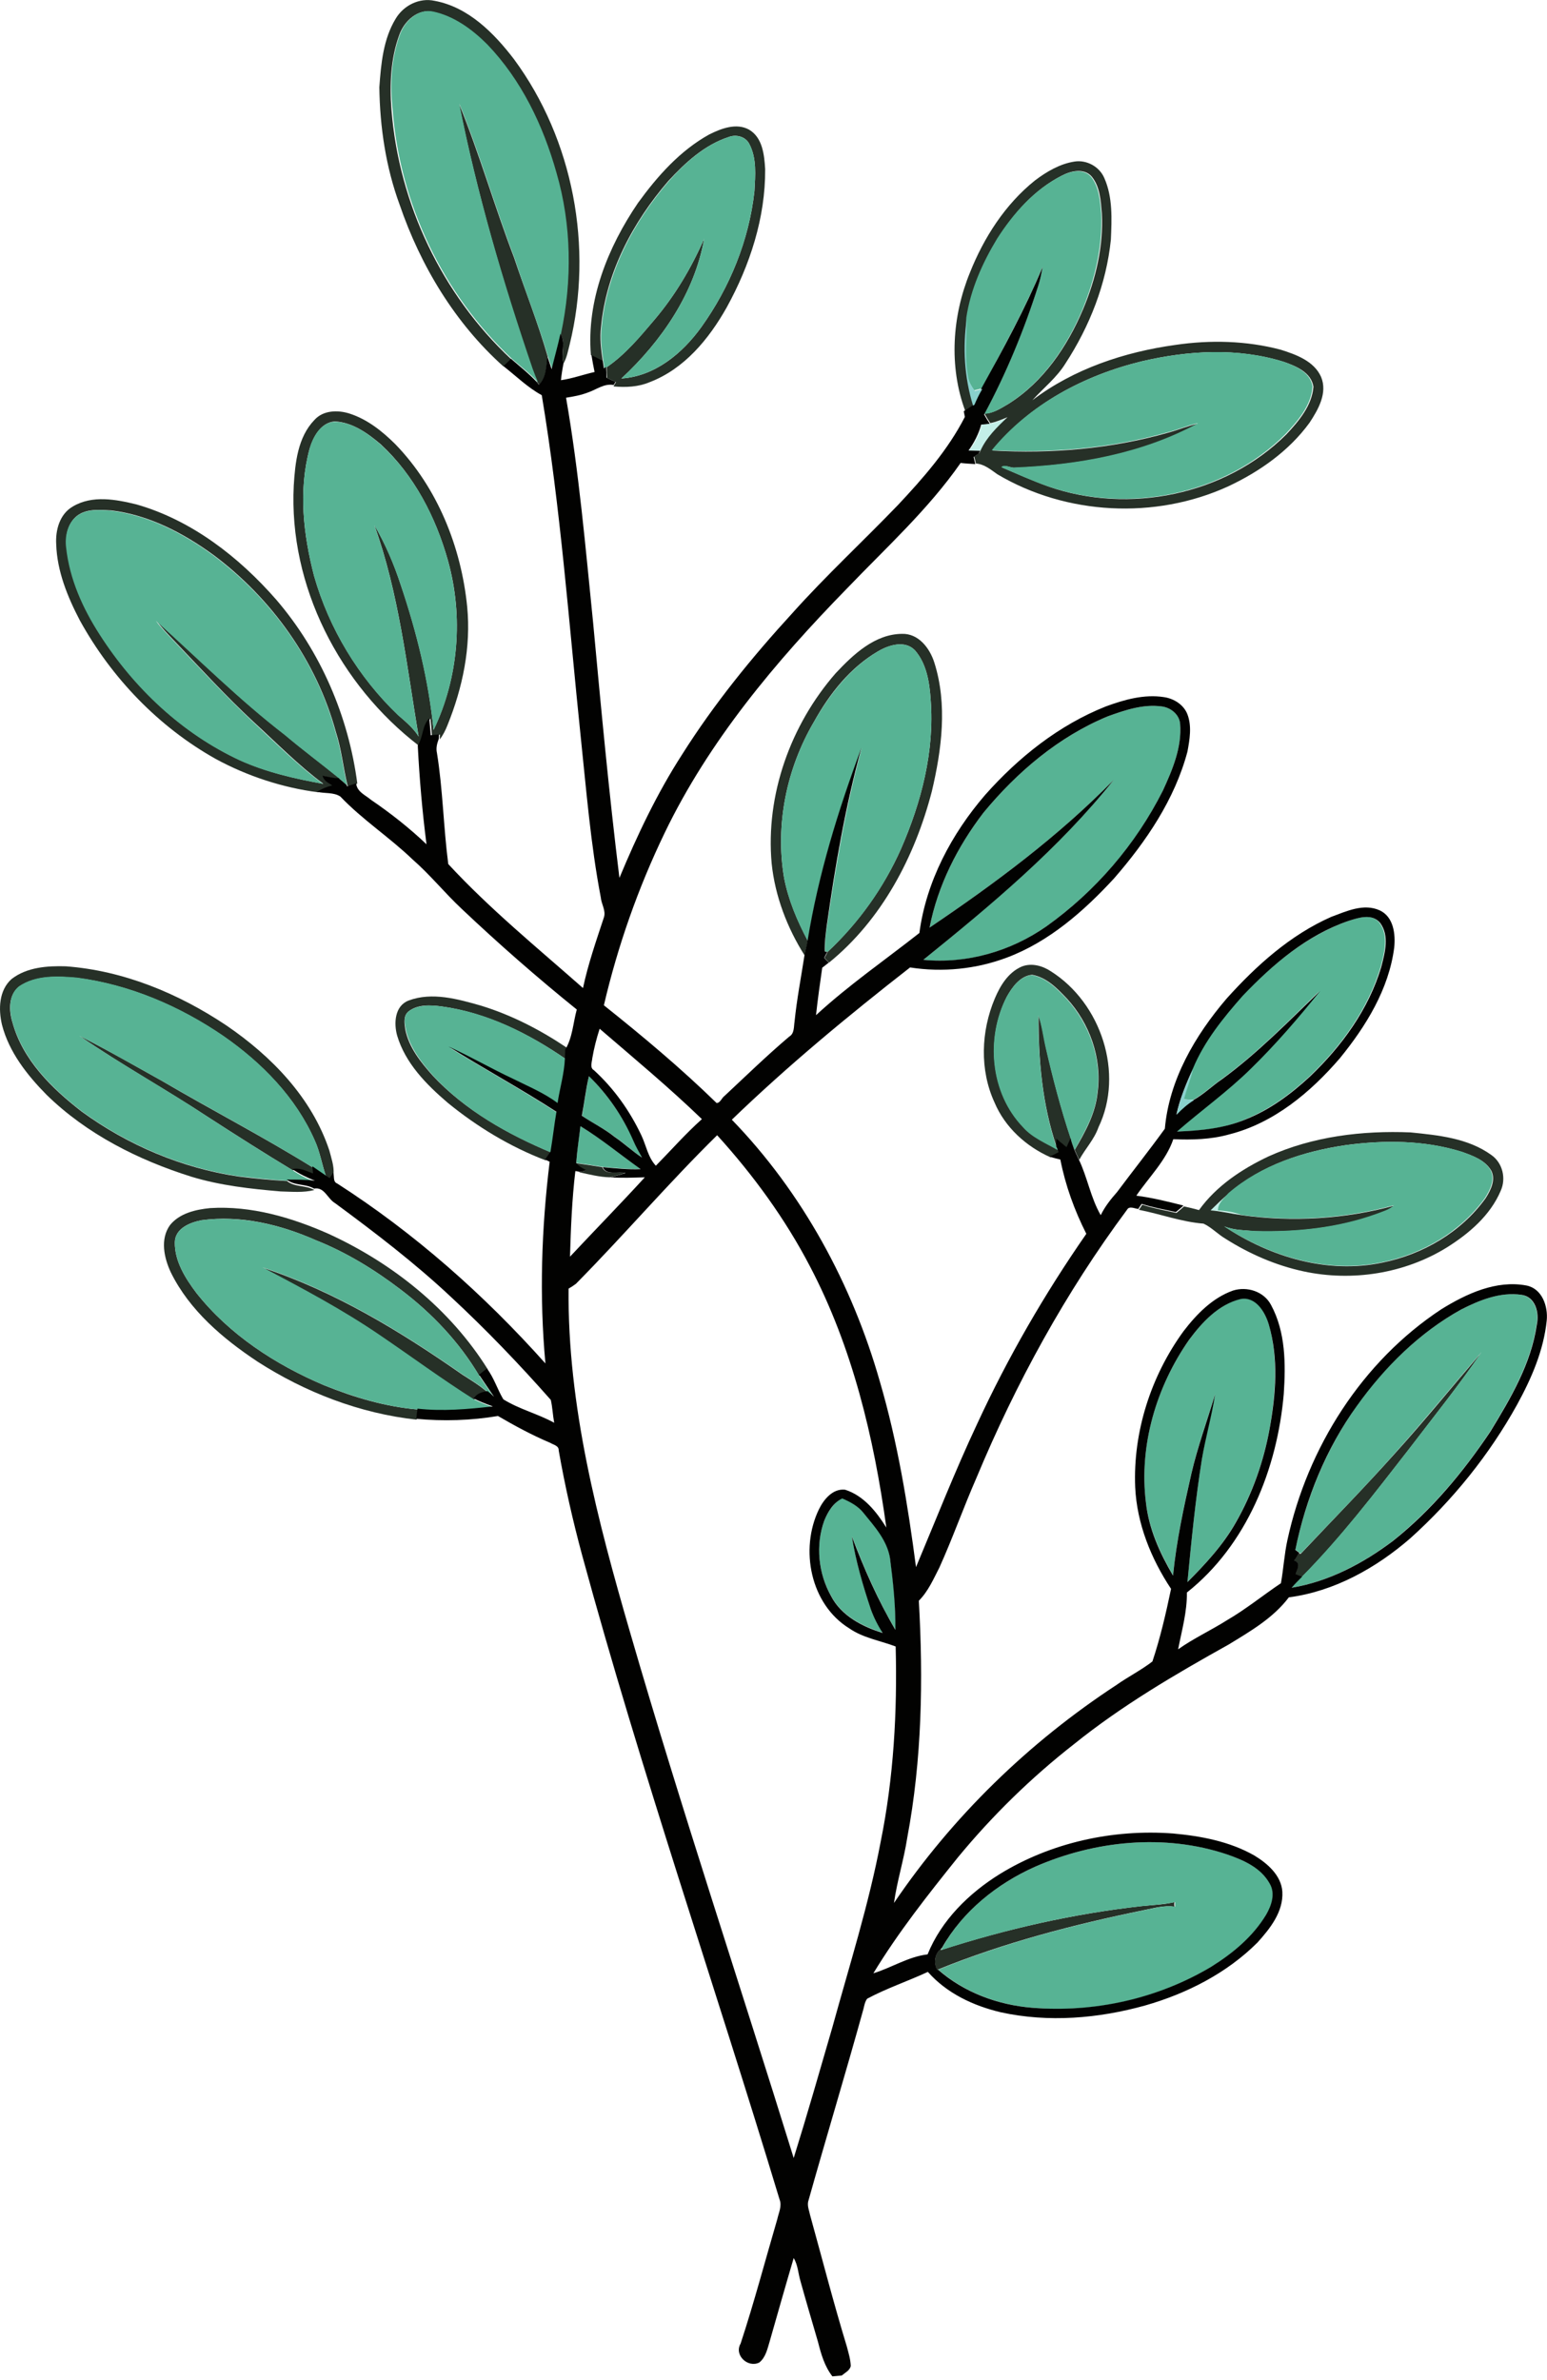 <?xml version="1.0" encoding="utf-8"?>
<!-- Generator: Adobe Illustrator 19.2.0, SVG Export Plug-In . SVG Version: 6.00 Build 0)  -->
<svg version="1.1" id="Layer_1" xmlns="http://www.w3.org/2000/svg" xmlns:xlink="http://www.w3.org/1999/xlink" x="0px" y="0px"
	 viewBox="0 0 547.7 842.5" style="enable-background:new 0 0 547.7 842.5;" xml:space="preserve">
<style type="text/css">
	.st0{fill:#C3EFE8;}
	.st1{fill:#263027;}
	.st2{fill:#57B394;}
	.st3{fill:#020201;}
	.st4{fill:#89D1CD;}
</style>
<path class="st0" d="M350.6,150c2.1-0.5,4.1-1.3,6.1-2.1c-3.6,3.5-7.4,7.1-9.5,11.7c-1.4,0-2.8-0.1-4.1-0.1c2.1-2.8,3.6-5.8,4.5-9.2
	C348.3,150.2,349.8,150.1,350.6,150z"/>
<path class="st0" d="M428.5,428.5c2.2-2,4.2-4.2,6.5-6c-1.5,1.8-3.7,3.5-3.7,6.1c2.8,0.2,5.6,0.7,8.2,1.6
	C435.8,429.7,432.2,428.7,428.5,428.5z"/>
<g>
	<path class="st1" d="M140.1,6.6c2.8-4.7,8.4-7.5,13.8-6.3c11.9,2.2,21,11.4,28.1,20.7c21,28.5,28.1,66.6,19.7,100.9
		c-0.6,2.3-1,4.7-2.2,6.8c-1.1-3.4,1-7.2-1.1-10.4c4.1-18.8,3.8-38.6-1.6-57.1c-4.7-16.7-12.4-32.8-24.5-45.4
		c-5.3-5.3-11.6-10-19.1-11.6c-5.3-1.2-10.1,3.3-11.8,8.1c-3.1,8.4-3.5,17.6-2.8,26.5c2.6,33.3,17.9,65.5,42.3,88.3
		c-0.9,0.9-1.8,1.7-2.7,2.6c-17.1-15.3-29.3-35.6-36.7-57.2c-4.9-13.3-7-27.5-7.2-41.6C134.9,22.5,135.7,13.8,140.1,6.6z"/>
	<path class="st1" d="M162.5,36.7c7.3,17.9,12.6,36.5,19.5,54.5c3.9,11.7,8.5,23.2,11.9,35c-0.5,3.5-0.3,7.2-3,10
		c-0.2-0.2-0.5-0.7-0.7-0.9c-0.6-1.6-1.3-3.2-1.9-4.8C178,99.8,168.9,68.6,162.5,36.7z"/>
	<path class="st1" d="M251.1,47.6c4.2-2.1,9.6-4.2,14.1-1.7c4.8,2.8,5.4,9,5.7,14c0.1,17.2-5.4,34-13.6,48.9
		c-6.3,11.2-15,21.8-27.3,26.5c-4,1.7-8.5,1.9-12.8,1.5l0.2-0.4c0.2-0.3,0.5-0.9,0.7-1.1c-1.1-0.5-2.1-1-3.2-1.5
		c-0.1-1.3-0.1-2.5-0.1-3.8c6.6-4.5,11.8-10.8,16.9-16.8c7.3-8.6,13.1-18.4,17.6-28.7c-3.4,19.3-15.1,36.3-29.3,49.5
		c11.9-0.8,21.6-8.9,28.3-18.2c10.1-14.1,16.9-30.8,18.8-48.1c0.3-5.6,0.9-11.7-1.9-16.9c-1.4-2.5-4.6-3.3-7.2-2.3
		c-8.6,2.8-15.4,9.1-21.4,15.6c-12.5,14.5-22,32.3-23.8,51.6c-0.5,4,0,8.1,0.6,12.1c-1.3-0.7-2.6-1.3-4-2l-0.2-0.1
		c-1.6-19.3,6-38.2,16.7-53.9C232.8,62.3,240.8,53.3,251.1,47.6z"/>
	<g>
		<path class="st1" d="M366.4,63.9c4.1-3.1,8.8-5.9,14-6.7c4.3-0.7,8.9,1.8,10.6,5.9c3,6.8,2.6,14.5,2.3,21.7
			c-1.6,15.7-7.5,30.7-16.1,43.9c-3.1,5-7.8,8.7-11.7,13c14.6-11.1,32.6-17.1,50.7-19.6c12.3-1.8,25.1-1.5,37.2,1.7
			c5.4,1.7,11.8,4,14.3,9.6c2.4,5.7-1,11.6-4.1,16.3c-7.3,10-17.7,17.3-28.8,22.5c-25.8,11.8-57.3,10.2-81.7-4.3
			c-2.3-1.6-4.6-3.6-7.6-3.8c-0.2-0.8-0.4-1.7-0.6-2.5c0.5-0.3,1.4-0.9,1.8-1.2l0.5-1c2.1-4.6,5.8-8.2,9.5-11.7
			c-2,0.8-4,1.7-6.1,2.1c-0.7-1.1-1.4-2.2-2-3.3l0.1-0.1c3.1-0.1,5.7-1.9,8.3-3.4c12.3-7.7,20.8-20.2,26.4-33.4
			c4.5-10.7,7.3-22.3,6.7-34c-0.4-4.5-0.6-9.4-3.6-13.1c-2.7-3.1-7.4-2-10.6-0.3c-9.6,4.9-17,13.2-22.5,22.3
			c-5.2,8.6-9.4,18-10.9,28c-1.5,10.3-0.9,20.9,2.2,30.9c-1,0.7-2,1.4-3,2c-5.8-15.7-4.6-33.5,1.7-48.9
			C348.3,84.2,355.8,72.4,366.4,63.9z M404.3,127.9c-20.2,4.9-39.8,15.1-52.9,31.6c20.8,1.2,42-0.6,62.1-6.3c3.7-1,7.2-2.5,11-3.3
			c-19.9,10.8-42.8,14.8-65.1,15.7c-1.4,0.2-3.8-1.3-4.6-0.1c5.4,2.3,10.8,4.7,16.3,6.7c28.5,10,62.7,3.1,84.3-18.4
			c4.4-4.7,9.1-10.2,9.6-16.9c-0.8-5.1-6.2-7.3-10.5-8.8C438.1,123,420.6,124.1,404.3,127.9z"/>
	</g>
	<g>
		<path class="st1" d="M111.3,148.7c3.1-3.5,8.3-3.6,12.4-2.3c6.3,2,11.7,6.3,16.3,10.9c14.9,15.4,23.3,36.4,25.4,57.5
			c1.4,14.3-1.6,28.7-7,42c-0.7,1.8-1.6,3.5-2.7,5c0-0.4,0-1.3,0.1-1.7c-1,0.1-1.9,0.2-2.9,0.3c-0.1-2-0.3-4-0.5-6
			c-2.6,2.6-2.1,6.7-4.1,9.6c-28-21.5-46.1-56.5-44.3-92.1C104.5,163.9,105.4,154.8,111.3,148.7z M109.6,158.9
			c-4,14.8-2.2,30.4,1.6,45c5.3,18.6,15.7,35.8,29.7,49.2c2.6,2.3,5.4,4.6,7.3,7.6c-4.2-25.1-7-50.8-15.7-74.9
			c3.9,6.7,7,13.9,9.4,21.3c5.6,16.6,9.9,33.8,11.6,51.3c8.9-18.5,10.6-40.2,5.1-59.9c-4.3-15.4-12-30.3-23.8-41.2
			c-4.6-3.9-10-7.8-16.3-8.1C113.6,149.6,110.9,154.6,109.6,158.9z"/>
	</g>
	<path class="st1" d="M25.8,179.3c6.9-4.1,15.3-2.5,22.6-0.7c19.5,5.6,36.2,18.6,49.4,33.7c15.7,18.3,25.6,41.3,28.7,65.1
		c-1.1,0.4-2.1,0.7-3.2,1.1c-0.1-0.1-0.3-0.4-0.3-0.6c-1.5-6.2-2.1-12.7-4.1-18.8c-6.8-25-22.7-47.2-43.3-62.6
		c-10.7-7.8-22.9-14.2-36.2-15.8c-4.1-0.2-8.7-0.7-12.1,1.9c-3.3,2.6-4.3,7.2-3.7,11.2c1.2,11.1,5.9,21.5,11.9,30.9
		c12.1,18.9,29.1,35,49.6,44.5c9.3,4.2,19.4,6.5,29.4,8.3c-8.9-6.6-16.6-14.5-24.8-22c-9.7-9-18.6-18.8-27.7-28.3
		c-2.3-2.4-4.6-4.8-6.6-7.4c15.1,13.6,29.5,28,45.6,40.4c6.3,5.4,13,10.3,19.4,15.5c-1.9,0-3.8-0.4-5.7-0.9c0.3,1.8,1.9,2.6,3.4,3.5
		c-1.9,0.5-3.7,1.3-5.4,2.2c-12.5-1.6-25.1-5.7-36.3-11.8c-20.2-11.3-36.9-28.7-48.1-49c-4.4-8.4-8.1-17.5-8.4-27
		C19.6,187.7,21.1,182,25.8,179.3z"/>
	<path class="st1" d="M295.9,238.3c6.2-6.6,13.8-13.8,23.4-13.9c5.9-0.2,9.9,5.1,11.5,10.2c4.7,14.8,2.6,30.8-0.9,45.6
		c-6,23.1-17.7,45.4-36.4,60.6c-0.6-0.6-1.1-1.2-1.6-1.7c0.4-0.7,0.8-1.4,1.1-2.1c11-10.3,19.9-22.8,26-36.5
		c7.2-16.5,11.9-34.6,10.5-52.7c-0.4-6.1-1.4-12.8-5.6-17.6c-3.5-3.6-9.1-1.9-12.9,0.3c-10,5.8-17.3,15.1-22.8,25
		c-9.7,16.5-13.8,36.4-10.6,55.3c1.5,7.8,4.7,15.3,8.4,22.3c-0.3,1.7-0.8,3.4-1.1,5.2c-6.2-9.8-10.5-21-11.7-32.6
		C271,281.4,279.9,256.6,295.9,238.3z"/>
	<path class="st1" d="M4.1,346.6c5.4-4.2,12.7-4.7,19.2-4.5c20.4,1.5,39.9,9.6,56.8,20.9c16,10.9,30.3,25.6,36.5,44.3
		c0.7,2.7,1.7,5.5,1.5,8.3c-0.3,0.5-1,1.5-1.3,2c-0.3-0.2-1-0.7-1.3-0.9c-1.5-4.3-2.2-8.9-4.1-13c-6.7-15.2-18.7-27.4-32.2-36.8
		c-15.5-10.6-33.2-18.3-51.9-20.7c-6.9-0.6-14.6-1-20.6,3.1c-3.7,3-3.6,8.4-2.3,12.6c3.6,13.3,13.9,23.4,24.5,31.6
		c16.3,11.9,35.4,20,55.4,23c5.8,0.7,11.5,1.3,17.3,1.6c2.8,2.3,6.7,1.4,9.7,3.2c-3.9,1-7.9,0.6-11.9,0.5
		c-10.7-0.9-21.4-2.1-31.6-5.2c-18.8-5.9-37.1-15.1-51.3-29c-6.9-7-13.3-15.1-15.8-24.8C-0.6,357.3-0.4,350.6,4.1,346.6z"/>
	<path class="st1" d="M361.7,342.2c3.5-1.4,7.4-0.3,10.4,1.7c17.7,11.2,26,36.1,16.8,55.2c-1.5,4.3-4.7,7.6-6.8,11.5
		c-0.6-1.2-1.1-2.3-1.6-3.5c3.7-6.3,7.4-13,8.1-20.4c1.6-12-2.8-24.4-10.9-33.2c-3.4-3.6-7.2-7.5-12.3-8.4c-4.2,0.4-7,4.3-8.9,7.7
		c-7.5,14.6-5.9,34.1,5.8,46.1c3.3,3.8,8.1,5.8,12.4,8.2c0.1,0.2,0.3,0.7,0.4,1c-1.1,0.5-2.1,1-3.2,1.6
		c-8.6-3.8-16.1-10.6-19.8-19.4c-5.3-11.5-4.8-25.2,0.1-36.8C354.1,349,356.9,344.3,361.7,342.2z"/>
	<path class="st1" d="M144.7,354.2c8.3-3.1,17.4-0.5,25.5,1.8c10.8,3.3,20.9,8.5,30.3,14.8v1.2c0,0.8-0.1,2.3-0.1,3
		c-13.2-9.1-28-16.5-44.1-18.7c-3.9-0.5-8.4-0.8-11.7,1.8c-1.9,1.6-1.4,4.3-1.1,6.4c1.3,6.4,5.5,11.6,9.7,16.3
		c11.5,12.3,26.5,20.7,41.9,27.2c-0.6,1-1.3,1.9-1.9,2.8c-12.6-4.8-24.3-11.9-34.7-20.4c-7.6-6.5-15-14-17.9-23.8
		C139.4,362.3,139.7,356.1,144.7,354.2z"/>
	<path class="st1" d="M367.7,359.5c1.3,3.7,1.8,7.6,2.6,11.4c2.5,10.9,5.3,21.8,8.9,32.4c-0.5,1-0.9,2-1.4,3.1c-1.2-1-2.4-2-3.6-3
		c0,0.7-0.1,2-0.1,2.7C369,391.1,367.6,375.1,367.7,359.5z"/>
	<path class="st1" d="M28.1,366.7c9.9,5,19.6,10.6,29.3,16c17.7,10.4,35.9,19.8,53.3,30.6c0,0.6,0.1,1.9,0.1,2.5
		c-2.3-0.9-4.7-2.1-7.2-1.5c-10.1-6.1-20-12.4-29.9-18.8C58.7,385.6,42.9,376.9,28.1,366.7z"/>
	<g>
		<path class="st1" d="M449.1,409.4c15.7-7.1,33.2-9.2,50.3-8.5c9.8,1,20.3,2,28.6,8c4,2.8,5.3,8.3,3.3,12.7
			c-3.7,8.7-11.2,15.1-19,20c-15,9.3-33.6,12.2-50.8,8.5c-9.8-2.1-19.2-6.2-27.7-11.6c-2.7-1.6-4.9-4-7.7-5.3
			c-7.8-0.6-15.2-3.4-22.9-4.9c0.3-0.4,0.9-1.3,1.2-1.8c4,1.3,8,2,12.1,2.9c0.9-0.7,1.8-1.5,2.7-2.3c1.8,0.4,3.5,0.8,5.3,1.3
			C430.6,419.9,439.6,413.9,449.1,409.4z M476.5,405.4c-14.9,2.2-29.9,7-41.4,17.1c-2.3,1.8-4.4,4-6.5,6c3.7,0.3,7.3,1.2,11,1.7
			c17.9,2.5,36.6,1.4,54.1-3.4c-1.7,1.6-4,2.1-6.1,3c-13.8,5-28.6,6.5-43.1,6.1c-3.7-0.4-7.5-0.3-11-1.7
			c16.2,10.8,36.5,16.9,55.9,12.8c14.3-2.9,27.8-10.7,36.5-22.7c1.8-2.8,3.7-6.5,2.1-9.8c-2.2-3.8-6.5-5.3-10.4-6.7
			C504.2,403.6,490,403.6,476.5,405.4z"/>
	</g>
	<path class="st1" d="M203.9,411.8c3.1,0.4,6.2,0.9,9.3,1.4c1.4,3.1,5.4,1.4,8.1,2.1c-1.8,0.5-3.5,1.1-5.4,1.5
		c-3.7-0.1-7.2-1-10.8-1.8c0.6-0.2,1.7-0.5,2.3-0.6C206.2,413.7,204.8,413,203.9,411.8z"/>
	<path class="st1" d="M60.2,433.7c3.4-4.2,9.1-5.5,14.2-6c14.5-0.9,28.8,3.3,41.9,9.1c22.7,10.4,43.1,26.7,56.4,48l-0.2,0.1
		c-0.7,0.6-2.1,1.7-2.8,2.2c-7.1-12-16.8-22.2-27.9-30.6c-9.2-7-19.1-13.1-29.9-17.4c-12.7-5.6-26.7-9-40.6-7.1
		c-4.1,0.8-9.3,2.9-9.4,7.8c-0.1,6.7,3.7,12.7,7.6,17.9c11.7,14.8,28,25.4,45.2,32.7c10.6,4.3,21.7,7.6,33.2,8.6
		c-0.1,1.2-0.2,2.4-0.4,3.6c-20.1-2.2-39.5-9.7-56.4-20.6c-12.2-8.1-24-18.1-30.6-31.5C58.1,445.4,56.6,438.7,60.2,433.7z"/>
	<path class="st1" d="M93,448.8c25.5,8.4,48.7,22.5,70.6,37.8c3.1,2,6.3,3.9,9.1,6.4c-1.9,0.2-3.8,0.8-4.9,2.6
		c-11.4-7.2-22.2-15.2-33.4-22.8C121.2,463.7,107.1,456.3,93,448.8z"/>
	<path class="st1" d="M494,514.4c10.5-11.6,20.3-23.7,30.5-35.6c-8.1,11.8-17.1,23-25.7,34.3c-12.1,15.5-24,31.2-37.9,45.2
		c-0.6-0.2-1.7-0.7-2.3-0.9c0.5-1.8,2-4-0.5-4.8c0.6-0.9,1.2-1.8,1.7-2.7l0.3,0.1l0.4,0.1C471.7,538.2,483.1,526.6,494,514.4z"/>
	<path class="st1" d="M404.3,674.8c3.8-0.4,7.7-0.5,11.5-1.4c-0.1,0.5-0.1,1,0,1.6c-3.6-0.5-7.1,0.5-10.6,1.2
		c-24.9,5.1-49.6,11.5-73.2,21.1l-0.3,0.1c-1.3-2.7-0.7-6,1.7-7.8l-0.4,0.8C356.3,682.9,380.1,677.5,404.3,674.8z"/>
</g>
<g>
	<path class="st2" d="M141.6,12.2c1.7-4.7,6.4-9.3,11.8-8.1c7.4,1.6,13.8,6.3,19.1,11.6c12.1,12.6,19.8,28.7,24.5,45.4
		c5.4,18.5,5.6,38.3,1.6,57.1c-0.9,4.2-2,8.3-3.1,12.5c-0.5-1.5-1-3-1.5-4.5c-3.5-11.8-8.1-23.3-11.9-35
		c-6.9-18-12.2-36.7-19.5-54.5c6.3,31.9,15.5,63.1,26,93.9c0.6,1.6,1.2,3.2,1.9,4.8c-2.8-3.1-6.1-5.6-9.2-8.3
		c-24.4-22.8-39.8-55-42.3-88.3C138,29.8,138.5,20.6,141.6,12.2z"/>
	<path class="st2" d="M258,48.5c2.6-1,5.8-0.1,7.2,2.3c2.8,5.1,2.2,11.3,1.9,16.9c-1.9,17.3-8.7,34-18.8,48.1
		c-6.7,9.3-16.5,17.4-28.3,18.2c14.2-13.2,25.9-30.2,29.3-49.5c-4.5,10.3-10.3,20.1-17.6,28.7c-5.1,6.1-10.3,12.3-16.9,16.8
		c-0.2,0.1-0.6,0.4-0.8,0.5c-0.1-0.7-0.3-2-0.4-2.7c-0.6-4-1.1-8-0.6-12.1c1.8-19.3,11.3-37.1,23.8-51.6
		C242.6,57.6,249.5,51.3,258,48.5z"/>
	<path class="st2" d="M375.7,62.3c3.2-1.7,7.9-2.8,10.6,0.3c2.9,3.7,3.2,8.6,3.6,13.1c0.5,11.7-2.3,23.3-6.7,34
		c-5.6,13.2-14.1,25.7-26.4,33.4c-2.6,1.5-5.2,3.3-8.3,3.4c7.8-14.5,14.1-29.8,19.1-45.5c0.7-2.1,1.1-4.3,1.5-6.5
		c-6.2,14.8-14,28.9-21.5,43c-0.9,0.2-1.8,0.5-2.7,0.7c-1.1-1.6-2.1-3.3-2.4-5.3c-1.1-6.7-0.5-13.6-0.4-20.4
		c1.5-10,5.7-19.4,10.9-28C358.7,75.6,366.1,67.2,375.7,62.3z"/>
	<path class="st2" d="M404.3,127.9c16.3-3.8,33.8-4.9,49.9,0.1c4.3,1.5,9.7,3.7,10.5,8.8c-0.4,6.7-5.2,12.2-9.6,16.9
		c-21.5,21.5-55.7,28.4-84.3,18.4c-5.5-1.9-10.9-4.4-16.3-6.7c0.9-1.2,3.3,0.3,4.6,0.1c22.4-0.9,45.2-4.9,65.1-15.7
		c-3.8,0.8-7.3,2.4-11,3.3c-20.1,5.7-41.3,7.4-62.1,6.3C364.5,143,384.1,132.8,404.3,127.9z"/>
	<path class="st2" d="M109.6,158.9c1.2-4.3,3.9-9.3,8.9-9.6c6.3,0.2,11.7,4.1,16.3,8.1c11.9,10.9,19.6,25.8,23.8,41.2
		c5.5,19.8,3.8,41.4-5.1,59.9c-1.8-17.5-6-34.7-11.6-51.3c-2.4-7.4-5.5-14.6-9.4-21.3c8.7,24.1,11.5,49.8,15.7,74.9
		c-1.8-3.1-4.6-5.3-7.3-7.6c-14-13.4-24.4-30.6-29.7-49.2C107.4,189.3,105.6,173.6,109.6,158.9z"/>
	<path class="st2" d="M27.2,182.7c3.4-2.6,8.1-2.2,12.1-1.9c13.3,1.6,25.5,8,36.2,15.8c20.7,15.5,36.6,37.6,43.3,62.6
		c2,6.1,2.6,12.6,4.1,18.8c-0.9-0.8-1.8-1.5-2.7-2.3c-6.4-5.2-13.1-10.2-19.4-15.5c-16.1-12.4-30.5-26.8-45.6-40.4
		c2,2.7,4.4,5,6.6,7.4c9.1,9.5,18.1,19.3,27.7,28.3c8.1,7.5,15.9,15.4,24.8,22c-10-1.8-20.1-4.1-29.4-8.3
		c-20.5-9.5-37.5-25.6-49.6-44.5c-6-9.3-10.7-19.7-11.9-30.9C22.9,189.9,23.9,185.3,27.2,182.7z"/>
	<path class="st2" d="M311,230.5c3.8-2.2,9.3-3.9,12.9-0.3c4.2,4.8,5.2,11.5,5.6,17.6c1.4,18.1-3.3,36.2-10.5,52.7
		c-6.1,13.8-15,26.3-26,36.5c-0.2,0-0.6-0.2-0.9-0.2c-0.1-3.1,0.2-6.1,0.7-9.1c3.1-21.2,6.7-42.3,12.3-63
		c-8.3,22.2-15.3,45-19.1,68.4c-3.8-7-6.9-14.4-8.4-22.3c-3.2-18.9,0.9-38.8,10.6-55.3C293.8,245.7,301.1,236.3,311,230.5z"/>
	<path class="st2" d="M392.2,253.6c6.1-2.2,12.5-4.4,19.1-3.5c3.2,0.4,6.2,2.7,6.5,6.1c0.7,8.3-2.7,16.3-6.1,23.7
		c-9.5,19.1-23.9,35.7-41.3,48.1c-12.6,8.8-28.2,13.4-43.5,11.8c24-19.5,48-39.5,67.4-63.7c-19.6,20-42.1,36.7-65.2,52.3
		c2.9-14.9,9.9-28.7,19.1-40.7C360.1,273.3,374.8,260.8,392.2,253.6z"/>
	<path class="st2" d="M477.5,326c3.5-1.1,8.2-2.7,10.9,0.7c3.4,4.6,1.7,10.7,0.4,15.7c-4.5,15-14,28-25.2,38.7
		c-6.7,6.2-14.3,11.8-22.8,15.2c-7.6,3.3-16,4.1-24.3,4.3c8.6-7.5,18.1-14.2,26.2-22.3c8.8-8.6,16.8-17.9,24.5-27.5
		c-11.2,10.8-22.1,22.1-34.8,31.3c-3.4,2.4-6.4,5.3-10,7.3c-1.2-0.1-2.3-0.1-3.5-0.3c0.9-3.6,2.4-7.1,3.2-10.8
		c4-9.8,10.8-18.1,17.7-25.9C450.6,341.4,462.8,331.1,477.5,326z"/>
	<path class="st2" d="M356.4,352.9c1.9-3.4,4.7-7.3,8.9-7.7c5.1,0.9,8.9,4.8,12.3,8.4c8.1,8.9,12.5,21.2,10.9,33.2
		c-0.7,7.4-4.5,14-8.1,20.4c-0.5-1.3-0.9-2.6-1.3-3.9c-3.5-10.6-6.4-21.5-8.9-32.4c-0.9-3.8-1.3-7.7-2.6-11.4
		c0,15.7,1.4,31.7,6.4,46.6l0.5,1.1c-4.3-2.5-9.1-4.4-12.4-8.2C350.5,386.9,348.9,367.4,356.4,352.9z"/>
	<path class="st2" d="M6.7,349.2c6-4.1,13.7-3.7,20.6-3.1c18.7,2.5,36.5,10.1,51.9,20.7c13.5,9.4,25.5,21.6,32.2,36.8
		c1.9,4.1,2.5,8.7,4.1,13c-1.6-1.1-3.2-2.2-4.8-3.3c-17.4-10.8-35.6-20.3-53.3-30.6c-9.8-5.4-19.4-11-29.3-16
		c14.8,10.2,30.6,18.8,45.6,28.8c9.9,6.4,19.8,12.7,29.9,18.8c2.5,1.7,5.2,3.1,8,4.1c-3.3-0.4-6.7-0.4-10-0.4
		c-5.8-0.3-11.6-1-17.3-1.6c-20-3-39.1-11.1-55.4-23c-10.6-8.2-20.8-18.3-24.5-31.6C3.2,357.6,3,352.2,6.7,349.2z"/>
	<path class="st2" d="M144.6,358.1c3.3-2.5,7.8-2.3,11.7-1.8c16.1,2.1,30.9,9.6,44.1,18.7c-0.3,5.4-1.8,10.6-2.6,15.9
		c-4.9-3.6-10.4-5.9-15.8-8.6c-7.7-3.6-15.1-7.8-22.8-11.4c12.6,7.8,25.7,15,38.2,23.1c-0.8,4.7-1.3,9.4-2.1,14.1
		c-15.4-6.4-30.4-14.8-41.9-27.2c-4.2-4.7-8.3-10-9.7-16.3C143.3,362.4,142.7,359.7,144.6,358.1z"/>
	<path class="st2" d="M208.5,381c6.7,6.5,12,14.3,15.8,22.8c0.9,2,2,4,3.1,6c-3.4-2.1-6.3-5-9.7-7.3c-3.6-2.9-7.9-4.8-11.6-7.5
		C206.9,390.3,207.5,385.6,208.5,381z"/>
	<path class="st2" d="M205.5,398.7c7.5,4.5,14.1,10.1,21.2,15.1c-4.5,0.2-8.9-0.3-13.4-0.7c-3.1-0.5-6.2-1-9.3-1.4
		C204.3,407.4,204.9,403.1,205.5,398.7z"/>
	<path class="st2" d="M476.5,405.4c13.6-1.8,27.7-1.8,40.9,2.3c3.9,1.4,8.3,2.9,10.4,6.7c1.6,3.3-0.3,7-2.1,9.8
		c-8.6,11.9-22.1,19.8-36.5,22.7c-19.4,4.1-39.7-2.1-55.9-12.8c3.5,1.5,7.3,1.4,11,1.7c14.5,0.4,29.3-1.1,43.1-6.1
		c2.1-0.8,4.4-1.4,6.1-3c-17.5,4.8-36.2,5.9-54.1,3.4c-2.6-1-5.4-1.4-8.2-1.6c0-2.6,2.2-4.3,3.7-6.1
		C446.5,412.4,461.6,407.6,476.5,405.4z"/>
	<path class="st2" d="M71.3,432c13.9-1.8,28,1.5,40.6,7.1c10.8,4.3,20.7,10.4,29.9,17.4c11.1,8.4,20.8,18.6,27.9,30.6
		c1.8,2.6,3.5,5.2,5.3,7.8c-0.8-0.7-1.6-1.3-2.3-2c-2.8-2.5-6-4.4-9.1-6.4c-21.9-15.3-45.1-29.4-70.6-37.8
		c14.1,7.4,28.2,14.9,41.4,23.9c11.2,7.6,22,15.6,33.4,22.8c2.2,1.1,4.5,2,6.8,2.8c-8.9,1-17.8,1.8-26.7,0.8
		c-11.5-1-22.6-4.4-33.2-8.6c-17.2-7.3-33.5-17.9-45.2-32.7c-3.9-5.2-7.7-11.2-7.6-17.9C61.9,435,67.2,432.8,71.3,432z"/>
	<path class="st2" d="M517.3,463.6c6.5-3.3,13.8-6.3,21.3-5.2c4.9,0.8,6.3,6.3,5.4,10.5c-2,13.9-9.3,26.2-16.5,38
		c-9.6,14.4-20.9,27.8-34.4,38.6c-10.6,8-22.7,14.4-35.9,16.6c1.2-1.3,2.4-2.6,3.7-3.9c13.8-14,25.8-29.6,37.9-45.2
		c8.7-11.4,17.7-22.5,25.7-34.3c-10.2,11.8-20.1,24-30.5,35.6c-10.8,12.2-22.2,23.8-33.4,35.6l-0.4-0.1c-0.4-0.3-1.2-0.9-1.6-1.2
		c3.8-18.2,11-35.8,21.8-51C490.1,484,502.5,471.8,517.3,463.6z"/>
	<path class="st2" d="M421,474.3c4.6-6.2,10.4-12.6,18.2-14.5c5.5-1,8.7,4.6,10,9c3.4,12,2.4,24.8,0.3,36.9
		c-2.1,11.6-6.1,22.8-11.9,33.1c-4.5,8-10.7,14.8-17.2,21.2c1.4-14.5,2.8-29,5.1-43.4c1.2-7.8,3.4-15.3,4.7-23.1
		c-2.8,9.4-6.2,18.5-8.4,28.1c-2.7,11.9-5.3,23.9-6.5,36.1c-4.6-8-8.6-16.6-9.6-25.9C403.2,511.7,409.4,490.9,421,474.3z"/>
	<path class="st2" d="M291.8,538.4c1.3-3.2,3.3-6.4,6.4-8c2.8,1.2,5.5,2.7,7.5,5.1c4,4.8,8.5,9.7,9.4,16.1
		c1.2,8.4,2.1,16.8,1.9,25.3c-6.2-10.4-11-21.7-15.4-33c1.4,8.8,3.9,17.3,6.7,25.7c1.1,2.9,2.5,5.8,4.2,8.4
		c-7.2-2.2-14.7-6.1-18.3-13.1C289.7,557,288.7,547,291.8,538.4z"/>
	<path class="st2" d="M366.4,660.9c21.2-9.3,45.9-11.8,68.1-4.4c5.7,2,12,4.7,15.1,10.3c2.1,3.5,0.7,7.8-1.2,11
		c-4.7,7.8-11.9,13.8-19.5,18.5c-18.9,11.4-41.5,16.4-63.4,14.5c-12.1-1-24.1-5.4-33.3-13.5c23.6-9.6,48.3-16,73.2-21.1
		c3.5-0.7,7-1.7,10.6-1.2c0-0.5,0-1.1,0-1.6c-3.8,0.8-7.6,1-11.5,1.4c-24.2,2.6-48.1,8.1-71.3,15.6l0.4-0.8
		C340.7,676.6,352.9,667,366.4,660.9z"/>
</g>
<g>
	<g>
		<path class="st3" d="M369.1,94.6c-0.4,2.2-0.8,4.4-1.5,6.5c-5,15.7-11.3,31-19.1,45.5l-0.1,0.1c0.6,1.1,1.3,2.2,2,3.3
			c-0.8,0.1-2.2,0.3-3,0.3c-0.9,3.3-2.5,6.4-4.5,9.2c1.4,0,2.7,0.1,4.1,0.1l-0.5,1c-0.5,0.3-1.4,0.9-1.8,1.2
			c0.2,0.8,0.4,1.7,0.6,2.5c-1.7-0.1-3.5-0.2-5.2-0.4c-11.5,16.5-26.5,30.1-40.3,44.5c-25.2,25.8-48.8,53.9-64.5,86.5
			c-9.4,19.5-16.6,40-21.5,61c13.8,11,27.3,22.3,39.9,34.6c1.3,0,1.8-1.8,2.8-2.5c7.6-7.1,15-14.3,22.9-21c1.9-1.1,1.6-3.5,1.9-5.3
			c0.8-7.9,2.3-15.6,3.5-23.4c0.3-1.7,0.8-3.4,1.1-5.2c3.8-23.4,10.8-46.2,19.1-68.4c-5.7,20.7-9.3,41.8-12.3,63
			c-0.4,3-0.8,6.1-0.7,9.1c0.2,0.1,0.6,0.2,0.9,0.2c-0.4,0.7-0.8,1.4-1.1,2.1c0.5,0.6,1.1,1.1,1.6,1.7c-0.8,0.6-1.5,1.2-2.3,1.8
			c-0.8,5.6-1.6,11.2-2.2,16.8c11.5-10.6,24.4-19.5,36.6-29.1c2.4-18.2,11.4-35.1,23.3-48.9c11.8-13.3,26.1-24.7,42.7-31.3
			c6.5-2.4,13.6-4.4,20.6-3.3c3.5,0.5,7,2.7,8.3,6.1c1.6,4.2,0.8,8.9,0,13.2c-4.5,16.9-14.6,31.8-26,44.9
			c-10.7,11.6-23,22.4-37.9,28c-10.9,4.1-22.8,5.3-34.3,3.5c-21.8,17-43.2,34.7-63.1,53.9c25,25.8,42.6,58.3,52.4,92.7
			c6.3,21.5,9.9,43.6,12.8,65.7c7.1-16.9,13.8-34,21.6-50.6c10.9-23.6,23.9-46.1,38.7-67.4c-4.2-8.3-7.4-17.1-9.2-26.3
			c-1.3-0.3-2.5-0.6-3.8-1c1-0.5,2.1-1,3.2-1.6c-0.1-0.3-0.3-0.7-0.4-1l-0.5-1.1c0-0.7,0.1-2,0.1-2.7c1.2,1,2.4,2,3.6,3
			c0.5-1,0.9-2.1,1.4-3.1c0.4,1.3,0.8,2.6,1.3,3.9c0.5,1.2,1.1,2.4,1.6,3.5c3.1,6.4,4.2,13.6,7.8,19.8c1.5-3.1,3.6-5.7,5.8-8.2
			c5.6-7.5,11.4-14.8,16.9-22.4c1.5-17.3,10.7-33,21.8-46c10.5-11.7,22.6-22.6,37.1-29c5.4-2,11.5-4.9,17.2-2.3
			c4.9,2.3,5.6,8.4,5.1,13.2c-1.9,14.7-10,27.8-19.2,39.1c-10.4,12.1-23.4,23-39.2,27c-6.4,1.8-13.2,2-19.8,1.7
			c-2.6,7.6-8.6,13.4-13.1,20c5.6,0.7,11.2,2.1,16.7,3.5c-0.9,0.8-1.8,1.6-2.7,2.3c-4.1-0.9-8.1-1.6-12.1-2.9
			c-0.3,0.4-0.9,1.3-1.2,1.8c-1.3-0.1-3.2-1.2-4,0.3c-21.7,29.2-39.3,61.3-53.3,94.9c-4.6,10.5-8.4,21.3-13.1,31.7
			c-2.1,4.1-4,8.5-7.3,11.8c1.6,28,1.1,56.3-4.1,83.9c-1.2,7.8-3.6,15.3-4.7,23.1c20.8-30.7,47.8-56.9,78.8-77.2
			c4.1-2.9,8.7-5.2,12.7-8.3c2.8-8.4,4.8-17.1,6.6-25.7c-7.1-10.7-12.1-23.1-12.7-36c-0.8-19.6,5.6-39.4,17.1-55.2
			c4.6-6,10.2-11.8,17.5-14.4c5-1.6,11,0.3,13.5,5.1c5.2,9.6,5.2,21,4.5,31.5c-2.3,26.5-13.1,53.5-34.3,70.3
			c0.1,6.8-1.8,13.4-3.1,20.1c5.5-3.9,11.6-6.7,17.3-10.3c6.7-3.9,12.7-8.8,19.1-13.1c0.9-5.1,1.2-10.3,2.3-15.3
			c7.1-32.7,26.4-63.2,54.5-81.7c8.9-5.5,19.4-10.4,30.1-8.4c5.6,1.1,7.7,7.4,7.2,12.4c-1.1,10.6-5.4,20.5-10.5,29.8
			c-9.8,17.7-22.7,33.7-37.8,47.3c-12.1,10.5-26.9,18.8-43,20.9c-5.5,7.3-13.6,12-21.3,16.7c-19,10.6-37.8,21.6-54.8,35.3
			c-15.1,11.8-28.9,25.3-41.1,40.1c-10.6,13.2-21.1,26.5-29.9,41c6.5-2,12.4-5.9,19.2-6.7c4.9-12.1,14.6-21.6,25.5-28.4
			c18.2-11.2,40.1-16,61.4-14.4c9.9,0.9,20,2.8,28.8,7.8c4.6,2.8,9.5,7,9.9,12.8c0.4,7.1-4.3,13-8.8,18
			c-10.9,10.9-25.1,18.1-39.8,22.3c-16.5,4.6-34.2,6.1-51.1,2.4c-9.7-2.3-19.1-6.7-25.8-14.3c-7.1,3.3-14.6,5.8-21.5,9.5
			c-0.8,1.1-1,2.4-1.3,3.6c-6.3,22.8-13.2,45.5-19.6,68.3c-0.3,1.6,0.4,3.2,0.7,4.7c4.3,15.5,8.3,31.1,13,46.5
			c0.6,2.3,1.3,4.5,1.4,6.9c-0.3,1.6-2,2.4-3.2,3.4c-0.8,0.1-2.5,0.2-3.3,0.3c-2.8-3.6-4-7.9-5.1-12.2c-2.1-7.2-4.2-14.3-6.2-21.5
			c-0.8-2.7-0.9-5.7-2.4-8.2c-2.9,9.8-5.7,19.7-8.5,29.5c-0.8,2.6-1.4,5.7-3.7,7.5c-4,2-9-2.6-6.6-6.7c4.8-14.6,8.7-29.4,13-44.1
			c0.5-2.3,1.7-4.6,0.8-6.9c-23-76.1-49-151.3-69.9-228.1c-3.3-12.2-6.1-24.6-8.3-37.1c0.1-1.7-1.9-2-3-2.7
			c-6.4-2.7-12.5-6-18.5-9.5c-9.5,1.6-19.3,1.9-28.9,1c0.1-1.2,0.2-2.4,0.4-3.6c8.9,1,17.8,0.2,26.7-0.8c-2.3-0.8-4.6-1.7-6.8-2.8
			c1.1-1.8,2.9-2.3,4.9-2.6c0.8,0.6,1.6,1.3,2.3,2c-1.8-2.6-3.5-5.2-5.3-7.8c0.7-0.6,2.1-1.7,2.8-2.2c2.5,3.3,3.7,7.4,5.8,10.9
			c5.6,3.5,12.2,5.1,18,8.3c-0.5-2.7-0.6-5.5-1.2-8.1c-11.2-12.7-23-25-35.4-36.5c-12.8-12-26.8-22.7-40.9-33.1
			c-2.8-1.6-3.8-5.9-7.5-5.2c-3-1.8-6.9-0.9-9.7-3.2c3.3,0,6.7,0,10,0.4c-2.8-1.1-5.5-2.4-8-4.1c2.5-0.6,4.9,0.6,7.2,1.5
			c0-0.6-0.1-1.9-0.1-2.5c1.6,1.1,3.2,2.2,4.8,3.3c0.3,0.2,1,0.7,1.3,0.9c0.3-0.5,1-1.5,1.3-2c0.4,1.3-0.2,3.3,1.4,3.9
			c27.4,17.6,52,39.4,73.7,63.7c-2.2-23.8-1.4-47.8,1.5-71.4c-0.4-0.2-1.2-0.6-1.6-0.8c0.6-1,1.3-1.9,1.9-2.8
			c0.8-4.7,1.3-9.4,2.1-14.1c-12.5-8.1-25.6-15.2-38.2-23.1c7.7,3.5,15.1,7.8,22.8,11.4c5.4,2.7,11,5,15.8,8.6
			c0.8-5.3,2.4-10.5,2.6-15.9c0-0.8,0.1-2.3,0.1-3c2.6-4.2,2.8-9.5,4.1-14.2c-14-11.3-27.6-23.2-40.7-35.6
			c-6-5.6-11.2-12.1-17.4-17.5c-8.2-7.9-17.8-14.1-25.6-22.3c-2.4-1.6-5.6-1-8.3-1.7c1.7-1,3.5-1.8,5.4-2.2c-1.4-0.9-3-1.7-3.4-3.5
			c1.9,0.4,3.8,0.9,5.7,0.9c0.9,0.7,1.8,1.5,2.7,2.3c0.1,0.1,0.3,0.4,0.3,0.6c1.1-0.4,2.1-0.7,3.2-1.1c0.2,3,3.3,4.2,5.3,5.9
			c6.9,4.7,13.5,9.9,19.6,15.7c-1.5-11.6-2.5-23.3-3.1-35c2-3,1.5-7.1,4.1-9.6c0.2,2,0.3,4,0.5,6c0.9-0.1,1.9-0.2,2.9-0.3
			c0,0.4,0,1.3-0.1,1.7c-0.6,1.6-1,3.2-0.6,4.9c2.1,13,2.3,26.3,4,39.3c14.7,15.9,31.5,29.6,47.7,43.9c1.8-8.5,4.7-16.8,7.4-25
			c0.8-2.4-0.9-4.7-1.1-7.1c-3.6-18.8-5.1-37.8-7.1-56.8c-4.2-40.4-7.1-80.9-13.8-121c-5-2.7-9.1-6.8-13.6-10.3
			c0.9-0.9,1.8-1.7,2.7-2.6c3.1,2.7,6.4,5.3,9.2,8.3c0.2,0.2,0.5,0.7,0.7,0.9c2.7-2.8,2.5-6.5,3-10c0.5,1.5,1,3,1.5,4.5
			c1-4.2,2.2-8.3,3.1-12.5c2.1,3.2,0,7,1.1,10.4v0.1c-0.4,2-0.7,3.9-0.9,5.9c4.1-0.6,7.9-2,11.9-2.9c-0.4-2-0.8-4-1.1-6
			c1.3,0.6,2.6,1.3,4,2c0.1,0.7,0.3,2,0.4,2.7c0.2-0.1,0.6-0.4,0.8-0.5c0.1,1.3,0.1,2.5,0.1,3.8c1,0.5,2.1,1,3.2,1.5
			c-0.2,0.3-0.5,0.9-0.7,1.1c-3.3-0.6-6,1.6-8.9,2.6c-2.6,1-5.2,1.5-7.9,1.9c4.6,26.4,6.9,53.2,9.6,79.8c2.8,30.1,5.6,60.2,9.3,90.2
			c6.3-15.1,13.3-29.9,22.2-43.7c11.3-17.9,24.7-34.4,39-50c11.9-13.3,25.1-25.5,37.5-38.4c8.9-9.5,17.6-19.4,23.6-31.1
			c-0.1-0.5-0.3-1.5-0.4-2c1-0.7,2-1.3,3-2l0.4-0.4c0.9-1.9,1.7-3.8,2.8-5.6C355.2,123.5,362.9,109.4,369.1,94.6z M392.2,253.6
			c-17.4,7.2-32.1,19.7-44,34.1c-9.2,12-16.2,25.8-19.1,40.7c23.1-15.6,45.6-32.3,65.2-52.3c-19.4,24.3-43.4,44.3-67.4,63.7
			c15.4,1.5,30.9-3,43.5-11.8c17.4-12.4,31.7-29,41.3-48.1c3.4-7.4,6.8-15.4,6.1-23.7c-0.3-3.3-3.3-5.7-6.5-6.1
			C404.7,249.2,398.3,251.4,392.2,253.6z M477.5,326c-14.7,5-26.9,15.4-37.5,26.5c-6.9,7.8-13.7,16.2-17.7,25.9
			c-2.3,5.2-4.6,10.6-5.8,16.2c1.8-2,3.8-3.7,6.1-5.2c3.6-2,6.6-5,10-7.3c12.6-9.2,23.6-20.5,34.8-31.3
			c-7.7,9.6-15.7,18.9-24.5,27.5c-8.2,8.1-17.6,14.8-26.2,22.3c8.2-0.3,16.6-1.1,24.3-4.3c8.6-3.4,16.1-9,22.8-15.2
			c11.2-10.7,20.7-23.7,25.2-38.7c1.3-5.1,3-11.1-0.4-15.7C485.7,323.3,481,324.9,477.5,326z M209.7,374.6c-0.1,1.4-1,3.4,0.6,4.3
			c7.1,6.5,12.7,14.4,16.8,23.1c1.7,3.6,2.3,7.7,5.1,10.7c5.4-5.5,10.5-11.3,16.3-16.5c-11.6-11.2-24-21.5-36.2-32
			C211.2,367.6,210.3,371.1,209.7,374.6z M208.5,381c-1.1,4.6-1.6,9.3-2.5,14c3.8,2.6,8,4.6,11.6,7.5c3.4,2.3,6.3,5.1,9.7,7.3
			c-1.1-2-2.2-3.9-3.1-6C220.5,395.3,215.2,387.5,208.5,381z M205.5,398.7c-0.5,4.3-1.2,8.7-1.5,13c0.9,1.2,2.3,1.9,3.6,2.6
			c-0.6,0.2-1.7,0.5-2.3,0.6c-0.4-0.1-1.2-0.3-1.6-0.3c-1.2,10-1.6,20.2-1.9,30.3c8.8-9.4,17.8-18.6,26.5-28.1
			c-4.1,0.1-8.1,0.3-12.2,0c1.8-0.4,3.6-1,5.4-1.5c-2.7-0.7-6.7,1-8.1-2.1c4.5,0.4,8.9,0.9,13.4,0.7
			C219.6,408.8,212.9,403.2,205.5,398.7z M203.9,454.5c-0.8,0.6-1.7,1.2-2.6,1.7c-0.4,41.6,10.3,82.2,21.8,121.8
			c18.1,62.4,38.7,124,57.9,186c4.8-15.4,9.2-30.8,13.7-46.3c6-21.8,12.9-43.5,17.1-65.7c4.6-22.7,5.9-46,5.3-69.1
			c-5.5-2.1-11.5-3-16.4-6.4c-13.8-8.5-17.6-28-10.8-42.1c1.7-3.5,4.9-7.5,9.3-7c6.6,2.1,11.1,7.8,14.6,13.4
			c-4.4-31.9-12-63.8-27-92.4c-8.8-16.9-20.1-32.4-32.9-46.5C236.7,418.8,220.9,437.3,203.9,454.5z M517.3,463.6
			c-14.8,8.2-27.1,20.4-36.9,34.1c-10.9,15.1-18.1,32.8-21.8,51c0.4,0.3,1.2,0.9,1.6,1.2l-0.3-0.1c-0.5,0.9-1.1,1.9-1.7,2.7
			c2.5,0.9,1,3.1,0.5,4.8c0.6,0.2,1.7,0.7,2.3,0.9c-1.3,1.3-2.5,2.5-3.7,3.9c13.2-2.2,25.3-8.6,35.9-16.6
			c13.6-10.8,24.8-24.3,34.4-38.6c7.2-11.8,14.5-24.1,16.5-38c0.9-4.2-0.5-9.8-5.4-10.5C531.1,457.3,523.8,460.3,517.3,463.6z
			 M421,474.3c-11.6,16.6-17.8,37.4-15.3,57.6c1,9.3,4.9,17.9,9.6,25.9c1.2-12.2,3.8-24.2,6.5-36.1c2.2-9.5,5.6-18.7,8.4-28.1
			c-1.2,7.8-3.4,15.3-4.7,23.1c-2.3,14.4-3.7,28.9-5.1,43.4c6.4-6.4,12.7-13.2,17.2-21.2c5.8-10.2,9.8-21.5,11.9-33.1
			c2.2-12.2,3.2-24.9-0.3-36.9c-1.3-4.4-4.6-10-10-9C431.4,461.8,425.6,468.1,421,474.3z M291.8,538.4c-3.1,8.6-2.1,18.6,2.4,26.6
			c3.6,7,11.1,10.9,18.3,13.1c-1.7-2.6-3.1-5.4-4.2-8.4c-2.8-8.4-5.3-16.9-6.7-25.7c4.3,11.3,9.2,22.5,15.4,33
			c0.1-8.5-0.8-16.9-1.9-25.3c-1-6.4-5.5-11.3-9.4-16.1c-1.9-2.4-4.7-3.9-7.5-5.1C295,532,293.1,535.2,291.8,538.4z M366.4,660.9
			c-13.4,6-25.6,15.7-32.9,28.7c-2.5,1.8-3.1,5.1-1.7,7.8l0.3-0.1c9.2,8.1,21.2,12.5,33.3,13.5c22,1.8,44.5-3.2,63.4-14.5
			c7.7-4.8,14.8-10.7,19.5-18.5c1.9-3.3,3.3-7.5,1.2-11c-3.1-5.6-9.3-8.3-15.1-10.3C412.3,649.1,387.6,651.6,366.4,660.9z"/>
	</g>
</g>
<g>
	<path class="st4" d="M344.5,143.6c-3.1-10-3.7-20.6-2.2-30.9c-0.1,6.8-0.8,13.7,0.4,20.4c0.2,2,1.3,3.7,2.4,5.3
		c0.9-0.2,1.8-0.5,2.7-0.7c-1.1,1.8-2,3.7-2.8,5.6L344.5,143.6z"/>
	<path class="st4" d="M416.6,394.6c1.1-5.6,3.4-11,5.8-16.2c-0.8,3.7-2.3,7.1-3.2,10.8c1.1,0.1,2.3,0.2,3.5,0.3
		C420.4,390.9,418.4,392.7,416.6,394.6z"/>
</g>
</svg>
